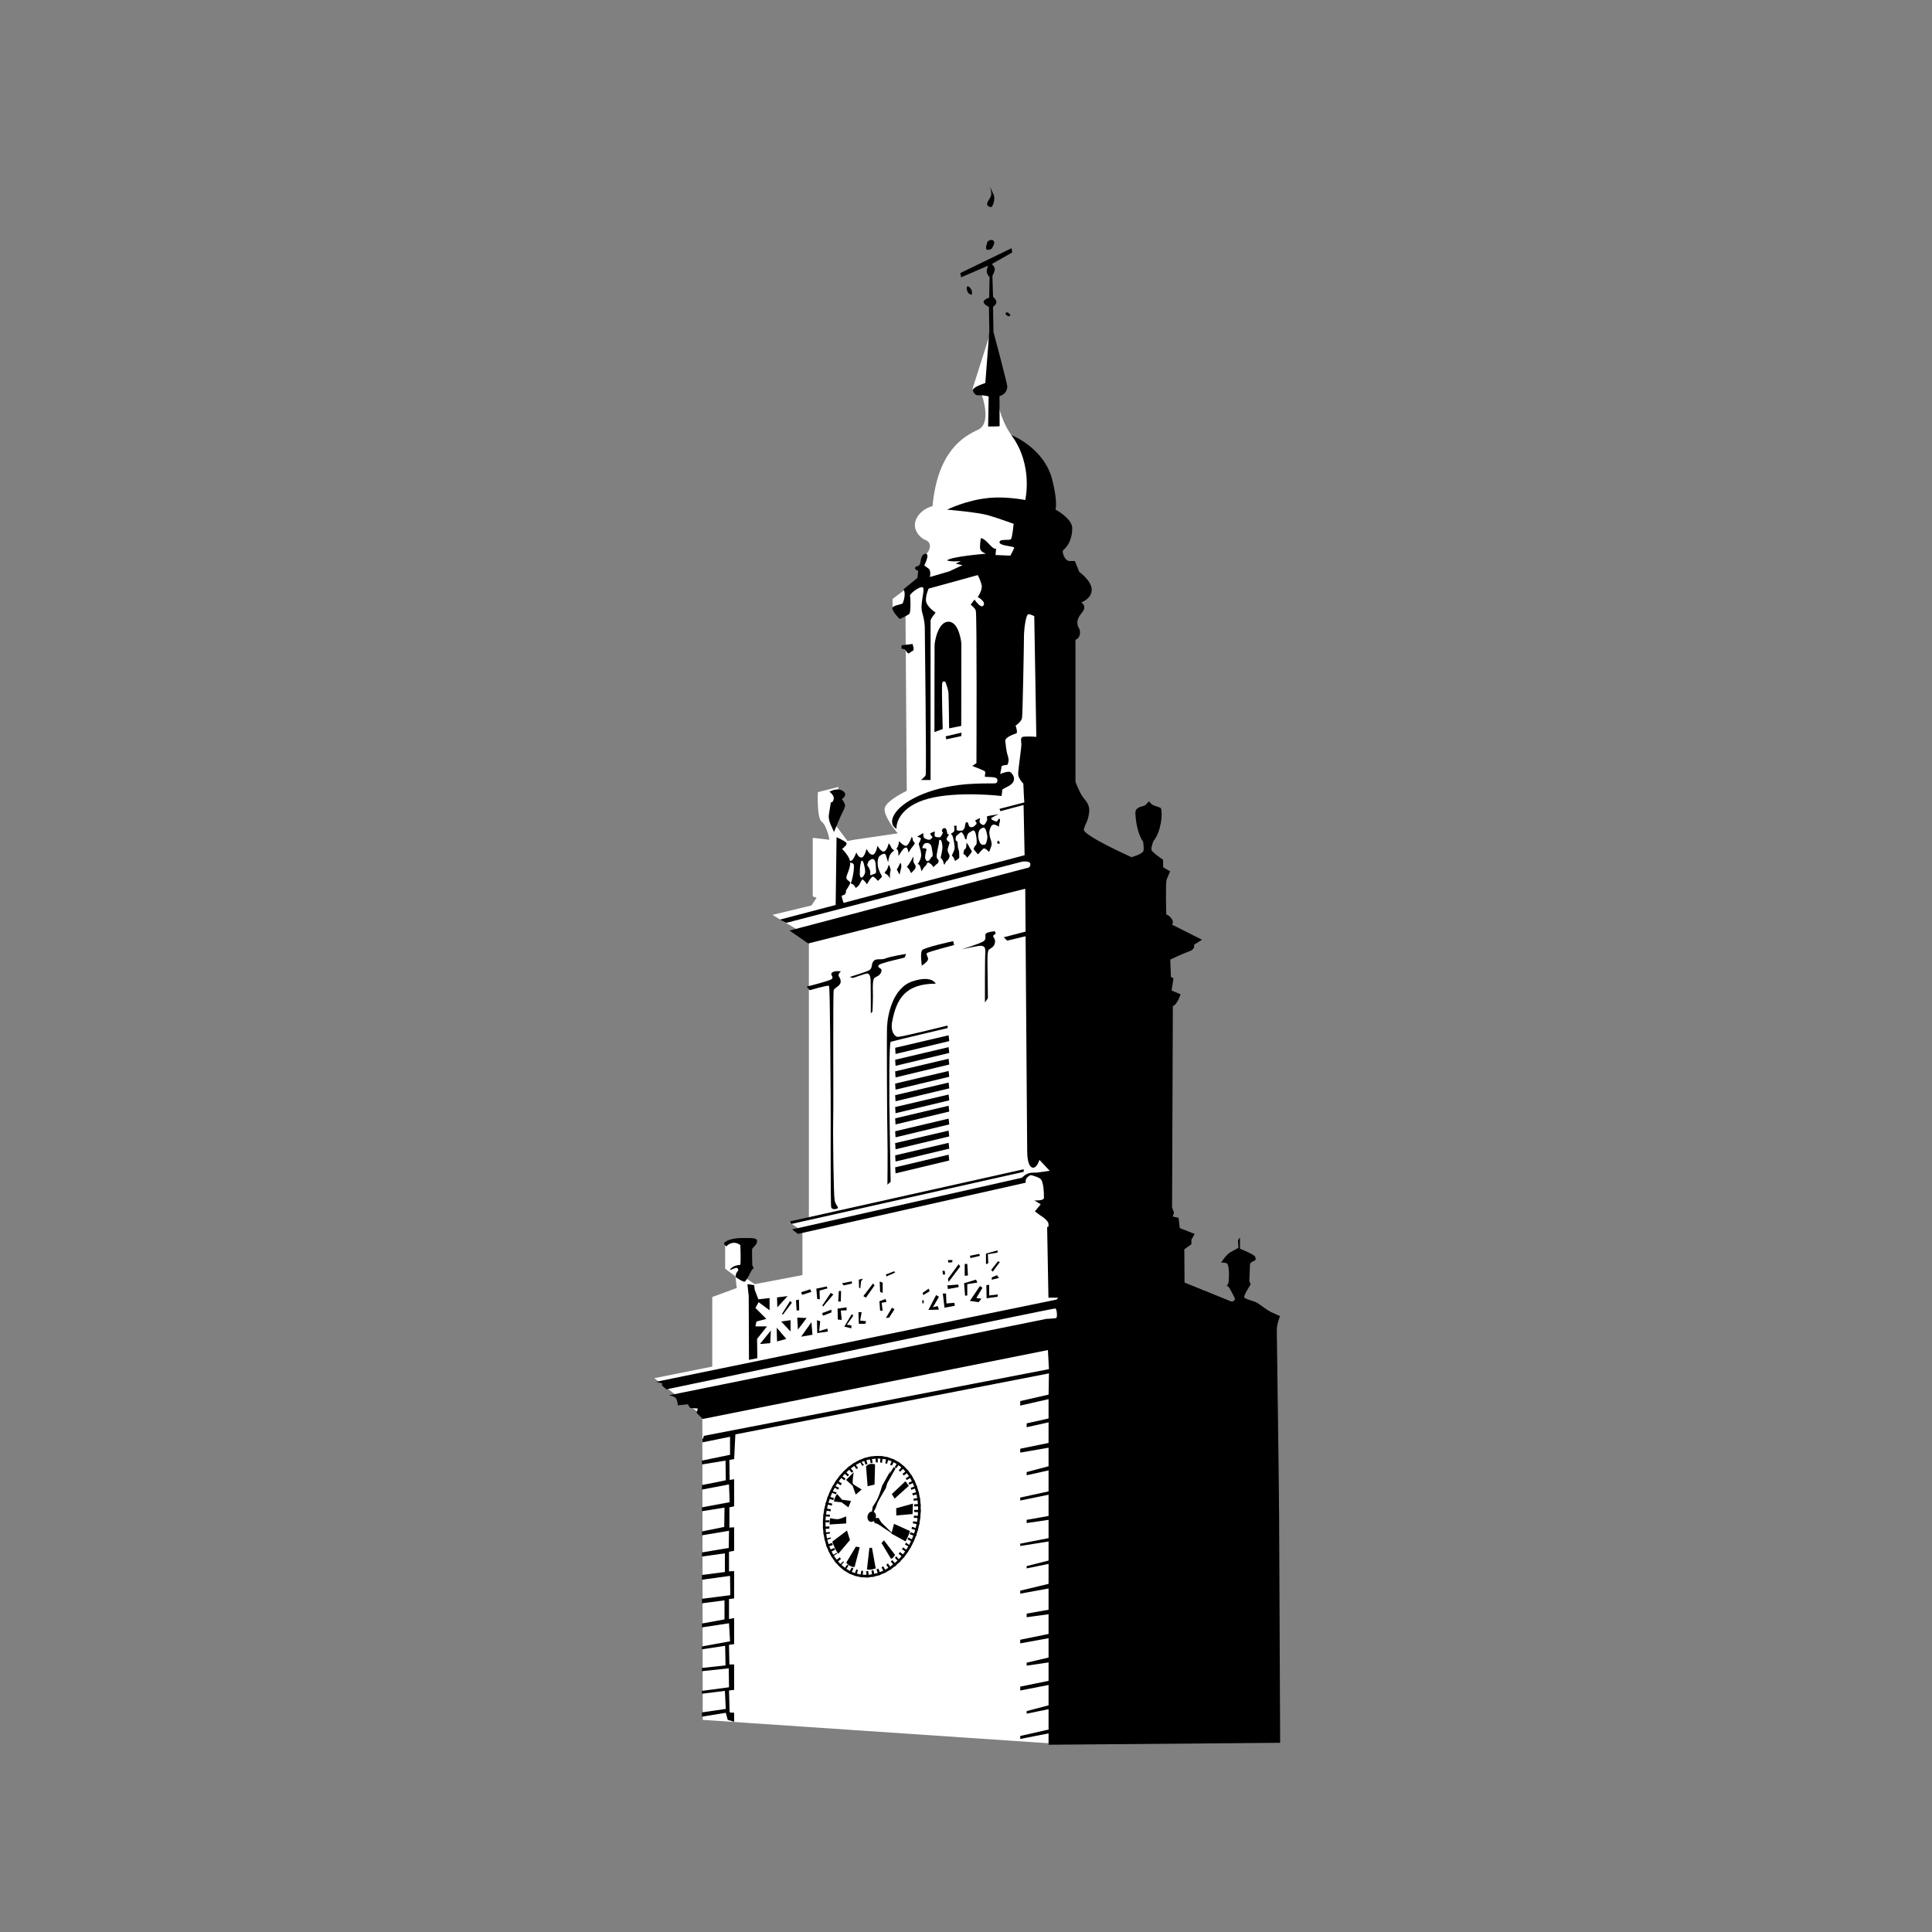 <?xml version="1.0" encoding="utf-8"?>
<!-- Generator: Adobe Illustrator 22.1.0, SVG Export Plug-In . SVG Version: 6.00 Build 0)  -->
<svg version="1.1" id="Layer_1" xmlns="http://www.w3.org/2000/svg" xmlns:xlink="http://www.w3.org/1999/xlink" x="0px" y="0px"
	 viewBox="0 0 1500 1500" style="enable-background:new 0 0 1500 1500;" xml:space="preserve">
<rect x="0" y="0" width="1500" height="1500" fill="#808080" stroke="none"/>
<style type="text/css">
	.st0{fill:#FFFFFF;}
</style>
<path id="WhiteBack" class="st0" d="M822,1354l19-460l-24-280l-3-182l-11-72c0,0,11,4-13-17s-20-88-20-88l-15,47l7.3,4.7
	c0,0,8,22-3,27S728,350,724,393c-7.3,1.7-13.3,8-13.7,14c-0.3,6,4.7,10.9,7.7,12c9.7,3.7-1.3,15-0.7,11.7l-1.7,17.3L693,465v9h10
	l1,140c0,0-15,7-17,13s10,20,10,20l-34,5l-5,1l-12-16l5-26l-16,4c0,0-1,20,3,23s6,14,6,14l-13-1.5V696l3,1l-4,6l-30.3,7.3l28.3,16.8
	V946l-15,3l10,7v34l-37,7l-9-6l1-28l-15,1v21l8,6l1,9l-19,7v54l-45,9l23,18l14.3,11l0.3,236.3L822,1354z"/>
<path d="M919.7,997.7L813,953c0,0,1.5,0,1-3s-6.5-6.5-6.5-6.5l-4-3l4.5-5.5l-5-3c0,0,7.5,0.5,7.5-2s0-13-3-15s-10.5-3.5-10.5-3.5
	l18-2.5l-8-8.5c0,0-2,7-5.5,6s-4-9-4-13S796,690,796,690l-168.5,42.5L621,728l-8-5.5L797,674c0,0,3,0,3-3s-6.5-2-6.5-2l-183,47.5
	l-5-2.5l190-50l-0.8-39l-18,4.8L776,628l19.3-5c0,0-0.5-6.3-0.5-7.8s-0.3-6.8-0.3-6.8s-4-4-4-7.5s2.5-20,2.5-23s-1.4-5.8,2.3-6
	c5.2-0.3,9.3,0.2,9.3,0.2l-1.6-93.7c0,0-2.5-1.5-4.5-1.5s-3.5,11.5-3.5,17.5s-1,60-1.5,63s-5,6-5,6s2,5.5,0.5,6s-9,3-8.5,6
	s0.5,7,2,11.5s-0.5,7-0.5,7s-4.5,0-4.5,1.5s-1,5.5-1,5.5s6.3-2.5,7.8-1.5s4.3,4.3,2.3,7.8s-8.5,4.8-8.5,6.3s-0.5,4.5-0.5,4.5
	s-33.5-4-56.5,2s-25.5,20-25,23.5c0,0-7.5-3.5-0.5-13s29-20.7,60.5-22c18.2-0.8,17.8,0.9,18.3-2.6s-7.9-2.3-9.8-2.9
	c0.1-2.2,1-3.8-0.5-4.5c-3-1.5-9.2-3.8-9.2-3.8l3.2-2.2c0,0,0.5-116-0.5-118.5s-4-4.5-4-4.5l3-4c0,0,5,7.5,7,4.5s-4.5-6.5-4.5-6.5
	s4-5.5,3-9.5s-3-7.5-3-7.5L721,457c0,0-3.5,7.5-1.5,11.5s6.9,7.1,6.9,7.1s-3.9,4.7-3.9,6.2s0,123.8,0,123.8H715c0,0,3-2.3,3.7-3.8
	c0.7-1.5-0.7-114.9-0.7-114.9s0-4.8-2-11.3s2.5-18,0.5-19.5s-10.5,5-10,6.5s0.7,13.1-0.5,14c-2.3,1.8-7.5,4-7.5,4s-7-7-5.5-9
	s7.5-2.1,8-3.5c2.8-7.4,0.5-10.6,0.5-10.6l10.8-8.8l0.6-5.7c0,0-2.4,0-2.4-2s3.5-0.5,4-4s1.5-7.5,4.5-7s-1.4,9-1.4,9s1.4,1,3.4,2.5
	s1,6.5,1,6.5l15-4.4l10.3-4.8l-5.3-1.2l4-2c0,0-7.1,0.8-10.8-0.5c3.6-3.1,30.3-5.2,30.3-5.2s-3.8-1.3-4.4-3.4
	c-0.7-2.1,0.4-8.6,0.4-8.6s1.9-0.5,6.4,4.5s5.5,3.5,5.5,3.5l-0.5,5l11.5,0.5c0,0,2.5-4.5,3-6S776,424,776,421s8-1,9-2.5
	s2-11.8,2-11.8s-10.6-3.9-19.3-6.5s-32.4-4.5-32.4-4.5s15.4-7.7,33.5-9.2c13.1-1.1,27.2,1.7,27.2,1.7s6.5-27.1-10.8-50.4
	c0,0,25.5,9.7,31.8,34.8c4.4,17.5,2.5,23,2.5,23s13,7,13,14.5s-3,14-7,17c-1.3,0.9,0.9,8.5,5,8.5c3,0,4,0,4,0l3.5,8.5
	c0,0,9.6,6.8,9.6,13.8s-8.1,9.8-8.1,9.8s2.8,1.7,2.3,4.7s-5.3,5.8-5.3,10.8s2,3.5,2,8s-3.5,5.5-3.5,5.5V607c0,0,3,8,5.5,11.5
	s6,6,5,13s-3,8-4,12.5s37,21.5,37,21.5s8.8-2.4,9.3-5s-0.3-7-0.3-7s-5.2-6.4-6-22c-0.3-5.1,5.6-5.3,7-6s3.5-3.4,3.5-3.4
	s2.2,2.5,3,2.9c1,0.6,6,1.8,6.3,2.5c1.6,3.7,0.2,18.5-5.8,25.5c0,0-1.9,4.8-1.5,6.8s9,7.7,9,7.7l0.1,5.9l5.4,3.1
	c0,0-1.7,3.8-2.7,6.3s-0.3,27.2-0.3,27.2s1.8,0.4,3.5,2.5c3.2,3.8,0.8,5.3,0.8,5.3l23.4,11.8l-6.1,3.9c0,0,1,3.5-3.5,5
	s-15,6.5-15,6.5l0.5,13.5l2,1l-1.5,9.5l7,3c0,0-2.9,8.6-6,9L910,937.5l1.5,4l-1,3l4.5,1l1,8l11.5,4.5l-2.5,4.5v3.5l-5.5,4
	L919.7,997.7z"/>
<g id="Vane">
	<path d="M776.1,330.9l-0.1-23.4c0,0,5.6-0.9,6.1-7.3c0.1-1.8-10.8-42.6-10.8-42.6l-0.3-19.4c0,0,2.8-1.9,2.6-3.9s-2.6-3.8-2.6-3.8
		l-0.5-16.4c0,0,2.1-3.5,1.8-5.5s-2.3-3.6-2.3-3.6l15.9-9l-0.5-3.3L745.6,212l0.6,3.3l21.1-9.1c0,0-1.8,3.6-1,5.8s2,3.1,2,3.1
		l-0.3,16c0,0-4.8,1.5-4.3,3.6s4.1,3.5,4.1,3.5l0.3,18.9l-3.1,40.3c0,0-9.6,2.9-9.6,5.5c0,0,0.5,4.4,4.8,4c3.2-0.3,7.4,0.9,7.4,0.9
		l-0.4,23.3c0,0,3.1,0,4.9,0S776.1,330.9,776.1,330.9z"/>
	<path d="M751.5,227.1c0.9,1.4,2.9,2,3,1.6s0.5-2.4-0.5-4.1s-2.6-3.1-3.3-1.8S751.5,227.1,751.5,227.1z"/>
	<path d="M782.9,242.9c-0.7-0.7-2.9-0.3-2,1.1s2.8,2.1,3.3,1S783.9,244,782.9,242.9z"/>
	<path d="M770.1,192.9c0.9-1.9,2.6-4.1,1.4-5.8s-4.8-0.3-5,1s-2,5.3-0.1,5.8S770.1,192.9,770.1,192.9z"/>
	<path d="M769.3,160.8c1.6,0.2,3.5-6.5,2.3-9.3s-3-6.4-3-6.4s1.6,4.9,0.8,7s-3.4,5.1-3,6.6S768.1,160.6,769.3,160.8z"/>
</g>
<path d="M736.9,565.5l9.4-1.9l0.1-64.1c0,0-1.5-16.5-9.8-16.8s-10.9,15.4-11,18.1s-0.1,67.6-0.1,67.6l6.4-2.4c0,0-0.9-32.6-0.4-35.4
	s2.6-1,2.6-1s2.1,5.6,2.3,8.4S736.9,565.5,736.9,565.5z"/>
<path d="M796.5,918.2l-177,39.8l-4.5-3.5c0,0,174.8-39.3,178-40c1.5-0.3,3.5-5.2,12.2-3.8C794.2,913,796.5,918.2,796.5,918.2z"/>
<polygon points="613.3,948.3 614.3,950.3 794.8,909.8 794.8,907.8 "/>
<g id="Slats">
	<polygon points="695.3,911 737,901 736.5,896.5 695,906.3 	"/>
	<polygon points="695.3,901.8 737,891.8 736.5,887.3 695,897 	"/>
	<polygon points="695.3,892.3 737,882.3 736.5,877.8 695,887.5 	"/>
	<polygon points="695.3,883 737,873 736.5,868.5 695,878.3 	"/>
	<polygon points="695.3,873 737,863 736.5,858.5 695,868.3 	"/>
	<polygon points="695.3,864.3 737,854.3 736.5,849.8 695,859.5 	"/>
	<polygon points="695.3,855 737,845 736.5,840.5 695,850.3 	"/>
	<polygon points="695.3,846 737,836 736.5,831.5 695,841.3 	"/>
	<polygon points="695.3,836.5 737,826.5 736.5,822 695,831.8 	"/>
	<polygon points="695.3,827.5 737,817.5 736.5,813 695,822.8 	"/>
	<polygon points="695.3,818.3 737,808.3 736.5,803.8 695,813.5 	"/>
</g>
<path d="M691.5,917.5c0,0-1-54.5-1-61.3s-0.3-47,1.1-47.4c5.2-1.4,44.1-10.6,44.1-10.6v-2c0,0-36.8,9.3-39,8.8s-5.5-4.2-4-11.9
	c3.4-17.9,10.4-29.3,33.8-29.4c0,0-2.8-6.8-18-1.8s-19.3,25.5-19.8,35.3c-0.3,6.3,0,74,0.3,85.8s0,36.8,0,36.8L691.5,917.5z"/>
<path d="M647.5,646c0,0,2.2-5.4,4.3-10.3c2.3-5.4,4.3-8.3,4.3-10.3s-2.5-5-2.5-5s5.3-3.3,0.8-6.3s-10.4,0.6-10.4,0.6
	s3.8,2.6,3.3,5.6s-2.3,2.7-2.3,2.7s-0.4,3.5-1.4,9S646.5,643,647.5,646z"/>
<path d="M700,501l8.5-1c0,0,1.7,4.8,0.2,5.3s-2.7,2.2-3.5,2c-0.8-0.2-1.7-2-2.3-2.8c-0.7-0.8-3-0.8-3-0.8L700,501z"/>
<polygon points="734.2,571.7 734.7,574 746.3,571.5 746.5,568.8 "/>
<path d="M649.5,650c0,0,7.5,3.3,7.8,4.8s-3.5,4.3-3.5,4.3s6,5.8,6.3,10.3s-3,10-3,12s3,2.8,3,4s-3.3,6-3.3,6s0.3,1-0.5,2.5
	s-2.8,0.8-2.8,2s1.8,6,1.8,6l-6.5,1.3L649.5,650z"/>
<path d="M626.3,766l2.3,2.8c0,0,14-4.1,15-3.4s1.1,73.5,1.3,83.9s-0.3,86.6,0.5,88.3s4.1,1.3,5,0.4s-1.6-2.1-2.4-6.1
	s-1.4-51.9-1.1-63.4s-0.3-97.9,0.4-99.8s5.4-3.3,5.4-6.5s-2-4-1.6-5.5s1.8-2.6,1.8-2.6s-5.3-0.6-7,1.1s1.8,3.3-0.1,4.9
	S626.3,766,626.3,766z"/>
<path d="M715.7,749.7c0,0,4.5-2.8,4.8-4.8s-2-4-0.7-5c1.3-1,21-6.2,21-6.2l-0.8-3c0,0-22.2,4.8-24,7
	C714.2,739.8,715.7,749.7,715.7,749.7z"/>
<polygon points="779.3,727.7 782,730.3 800,726 800,722.3 "/>
<path d="M764.7,778.3l2.3-3.3c0,0-0.3-20.7-0.3-25.7s-0.3-10.9,1.2-12.1c1.2-0.9,3.8-1.9,4.5-4.9c0.7-3-1-4.3-1.3-5.3s2-2,2-2
	l-0.7-2c0,0-7,0.5-7.3,2.5s0.8,3.7-1.5,5.3c-2.3,1.7-17,6.3-17,6.3s13.3-3.1,15.3-2.8c2,0.3,3.4,1,3.1,5.3
	C764.6,744,764.7,778.3,764.7,778.3z"/>
<path d="M659.7,758.5l2.5,0.8c0,0,9.8-3.5,11-3.5c1.2,0,2.5,1,2.7,4.7c0.2,3.7,0.2,26.3,0.2,26.3l1.3-1.5c0,0,0.5-11.7,0.3-15.8
	c-0.2-4.2,0-8.7,1-10s5.3-1.7,5.7-6c0.2-2.1-2.7-1.5-2.5-3.7c0.2-2.2,20-5.8,20.5-6.5c0.5-0.7,1-2.7,1-2.7s-12.3,2-15.8,3.5
	s-7.2-0.3-9.3,2c-2.2,2.3-0.5,5.7-3.7,7.3S659.7,758.5,659.7,758.5z"/>
<g>
	<path d="M774.3,654.8c0.5,0.5,2,0.2,2-0.3s-1-1.8-1.5-1.8S774.3,654.8,774.3,654.8z"/>
	<path d="M771.5,640.2c-1.8,0-2.8,2.7-3.3,5c-0.5,2.3,1,6.8,1,6.8s1.2,2.7,0.5,4.8c-0.7,2.2-1.8,4.7-1.8,4.7s-2.8-3.3-4.2-2.7
		c-1.3,0.7-4.3,4.5-4.3,4.5s-1-0.8-2-2.2c-1-1.3-1.5-1.8-1.5-1.8s0.5-2.3,1.8-3.2c1.3-0.8,0.3-8.7-0.8-10.5
		c-1.2-1.8-2.3-0.2-4.3,0.8s-2.2,5.2-2.2,5.2s-1,0.5-1.3-1s-2-4.5-2.7-4.5c-0.7,0-2.7,2-3.7,2.7c-1,0.7-0.7,3.7-0.7,3.7
		s1.5,0.5,1.5,2.2c0,1.7,0.3,4.2,0.8,5.2s0.5,4.8,0.5,5.8s-3.3,2.7-3.3,2.7l-1.2-2.7l-1.3-1.5c0,0,0.5-1.2,1.7-3.7
		c1.2-2.5-0.2-7.5-0.7-10s-1.8-3-1.8-3s1.3-1,2.3-1.7c1-0.7,0.2-4.7,0.2-4.7h2c0,0,0,1.8,0,3c0,1.2,3.2,0.8,4,0.8
		c0.8,0,1.3-0.7,2-1.7c0.7-1,0.5-3.7,1.2-4.5c0.7-0.8,1.8-0.2,2,1.2c0.2,1.3,1.2,2.7,2.8,2.3c1.7-0.3,1.5-0.7,3-2
		c1.5-1.3-0.8-3-0.8-3s3.8-2.3,4-1.8c0.2,0.5-0.7,1.5-0.3,2.8c0.3,1.3,2.2,2.5,3.2,2.3c1-0.2,2-2.5,2.5-3.5s-0.5-3,0.3-3.3
		c0.8-0.3,8.8-1.5,8.8-1.5s-5.7,2.3-5.8,3.3s2.3,1.7,3.5,2.3s2-2.2,2.7-2.2c0.7,0,0.8,2,0.3,3s-0.5,3.3-0.5,3.3
		S773.3,640.2,771.5,640.2z M761.2,654.8c1.2,1.7,2.8,1,3.7,0.8c0.8-0.2,1.8-4.3,1.7-6c-0.2-1.7-1-6.2-2.3-6.8
		c-1.3-0.7-3.8,1-4.3,2.7C758.8,649,760,653.2,761.2,654.8z"/>
	<path d="M750.8,666c0,0,2.8-3,3.5-4.3c0.7-1.3-1-2.3-1.8-4.2s-2.2-3.3-2.2-3.3s0.3,4.3-1,5c-1.3,0.7-1.3,3.8-1.3,3.8
		S750.3,664.2,750.8,666z"/>
	<path d="M732.3,668.9c-0.4-1.5-2-2.9-2-2.9s1.6-6.3,1.4-8.9s-0.8-5.1-1.8-5.1s-0.8,1.5-1,2.9s-1.1,4.9-1.6,8.5s1.3,4.1,1.3,4.1
		s0.5,2.1-0.6,2.8s-3.5,3.1-3.5,3.1c0-1.5-2.8-3.5-3.8-3.8s-1.1,2-2.3,2.8s-2.9,4.1-2.9,4.1s-0.4-1.8-1.1-3.8s-2-1.8-2-1.8
		s2.8-3.4,2.8-7.1s-2.4-8.6-1.8-9.1s1.4-2.9,1.6-3.6s-2.9-1.5-2.9-1.5l4.6-2.8c0,0,0.3,1.6,0.3,2.8s2.9,2.4,4.4,2.4s2.6-2.1,2.6-2.1
		s-1.8-2-1.8-2.6s3.6-1.8,3.6-1.8s-0.5,3.3,0.1,3.9s2.9,0.8,3.9,0.6s2.3-3.6,2.3-3.6s-1.5-1.3-0.4-2.6s3-1.4,3.4,1.5s1,2.6,1.6,2.4
		s-1.4,2.3-1.8,3.5s2.4,2.8,2.4,2.8s-0.5,2-1.3,4.4s0.5,4,1.1,5.4s-0.9,4-1.8,4.4s-2.1,3.3-2.1,3.3S732.6,670.4,732.3,668.9z
		 M719.3,659.9c-0.6,1.6-1.4,6-0.9,6.8s0.6,2.1,2.1,1.8s1.9-2.6,3.1-3.3s0.1-4.5-0.3-7.4s-2.9-3.8-4.9-3.1s-2.3,3.8-2.3,3.8
		S719.9,658.3,719.3,659.9z"/>
	<path d="M707.4,677.9c0,0,2.8-2.9,3.1-3.4s0.4-2.3,0.4-2.3s-1.9-2.9-1.8-3.6s0.1-3.6,0.1-3.6s-4.1,7.5-4.9,7.6s1.1,1.4,1.8,2.8
		S707.4,677.9,707.4,677.9z"/>
	<path d="M698.4,679.1c0,0,1.1-4.9,1.3-5.6s0.1-3.1-0.5-3.4s-2,4.6-3,4.8L698.4,679.1z"/>
	<path d="M690.9,682.1c0,0-0.1-4.9,0.5-5.9s-1.3-4.9-1.3-4.9s-1.5,4.5-2,4.6s-1.3,2-1.3,2S689.8,679.1,690.9,682.1z"/>
	<path d="M697.6,664.6c0,0,2.5-4.1,3.6-5.3s2.1-1.5,2.8-1.1s1.4,3.8,1.4,3.8s1.5-2.8,2.9-4.4s2-3,2-3s-1.6-1.6-1.6-2.6
		s-0.8-2.4-0.8-2.4s-2.4,7-4.5,7.1S698,653,698,653s-0.1,3.9-2.1,6c0,0,1.4,0.6,1.5,2.5S697.6,664.6,697.6,664.6z"/>
	<path d="M662.6,670.8c-1.1-1.4-5.9-1.5-5.9-1.5s2.4-0.8,4.1-1s4.1-6.5,4.1-6.5s1.4,4.1,3.9,4s4-6.8,4-6.8s1.9,4.6,4.6,4.6
		s3.9-7,3.9-7s2.3,4.6,4.8,4.5s3.9-6.4,3.9-6.4s1.3,1.5,1.9,3.1s2.4,2.4,2.4,2.4s-1.5,1-2.9,2.9s-1.9,6.3-1.9,6.3s-0.8-2.3-1.6-5.1
		s-3-0.9-4.5-0.1s-2.3,3.9-1.9,7.6s2.6,7.3,2.6,7.3s1,1.3,0.4,2s-2.9,2.8-2.9,2.8s-2.5-3-3.8-3.3s-4.8,6.1-4.8,6.1
		c-0.5-2-3.4-4-3.4-4s-0.9,0.9-2,3.3s-3.3,3.4-3.3,3.4s-1.1-3-3.8-3.5C662.1,682.3,663.8,672.1,662.6,670.8z M667.6,677.5
		c0,0-0.4,1.8,0.5,3.4s2.9-1.1,3.4-2.8s0-3.9-0.5-6.1s-1-3.8-1.9-3.8s-1.5,5.8-1.5,7.1S667.6,677.5,667.6,677.5z M673.3,671.8
		c1.6,1.8,2.4,4.1,2.4,5.4s-0.5,2.9,0.9,2.1s3.9-0.4,3.6-3.1s0-7-1.4-8.6s-3.3,0.1-4.1,0.8S673.3,671.8,673.3,671.8z"/>
</g>
<path d="M564,967.7c0,0-2.2-1.5-1.7-2.7s5.3-3.8,13.7-3.8s11.8-0.3,11.8,2.5c0,2.8-3.5,4.8-3.8,6c-0.3,1.2,0.1,12.9,0.1,12.9
	s1.2,1.2,0.8,2.5c-0.6,0.1-0.8,0-2.4,3.2c-1.7,3.5-3.4,6.2-4.2,6.7c-1.2,0.7-7-3.4-7-3.4s-0.7-2.2,1.4-4.6c1.3-1.5-0.3-2.7-1-2.7
	s-5.1,1.9-5.1,1.9s1.2-3.7,8.2-4.2c0.5-3.3,0-15.3,0-15.3s-2.7-2.3-6-1.7C565.5,965.5,564,967.7,564,967.7z"/>
<path d="M956,1010.5c2,0,2.8-1.3,2.8-2s-2.8-5.8-4-8S952,998,952,998s1.3,0.3,1.8-2.3s0.8-13.8-1.3-14.8s-4.5-0.5-4.5-0.5
	s4-6.5,7.5-8.3s6-3.3,6-3.3s0-2.3-0.3-4.5s1.5-3.3,1.5-3.3v8.5c0,0,11,4.3,11.8,6.3s0,2.8,0,2.8s-3.3,1-4,2.8l-0.5,13.3l1,2.5
	c0,0-5.5,8.5-5,10s7.5,2.8,10,4.3s7.5,5.5,10.5,7s7.3,3.3,7.3,3.3s-2.5,6.3-2.5,10.8s1.6,110.7,1.8,145.5c0.3,59.7,0.8,175,0.8,175
	l-179.8,1.5v-8.8l-22,4.3v-2.3l22-5V1327l-17,3.5v-2l17-4.5v-15.8l-22,4.3v-3l22-4.5v-14.3l-17,2.5v-1.3v-1l17-4v-15l-22,4v-2.8
	l22-4.5v-15.3l-17,2.3v-2.8l17-3v-16.5l-22,4v-2.3l22-5.3v-15.5l-17,3.5v-1.8l17-4.3v-14.8l-22,3.5v-1.8l22-4.3V1180l-17,2.5v-2.5
	l17-3v-16.5l-22,4.5v-2.3l22-4.8v-16.3l-17,3.8v-2.5l17-4.5V1124l-22,3.8v-3l22-4.5v-16l-17,3.8v-3l17-3.8v-15l-22,5v-3.5l22-5
	l0.3-16.5l-268.8,52.3l0.8-3.8l268-51.8l-0.8-14.8l-268,53.5l-4.8-4.8l1-3.3l-6-0.5l-1.8-2.8l-7.8,0.8c0,0,0-2.5-1-4.8s-5.8-3-5.8-3
	l292.8-59.3c0,0,7.3-0.3,8-0.8s0.5-6.8-0.8-7.3s-302,62.8-302,62.8l-3.3-2.8l-0.3-1.8l-4.3-1.3l310.8-63.8l1.3-1.5H814l-1-55
	L956,1010.5z"/>
<g>
	<polygon points="580.3,997 581.3,1006.3 581.5,1055.8 588,1054.5 587.8,1039.5 595.5,1029.8 586.5,1029.8 587.3,1026 595,1024 
		586.5,1015.5 589,1011 597.5,1017.3 597.5,1007.8 588.8,1008.8 586,1001.5 585.5,997.8 	"/>
	<polygon points="590,1043.5 598,1042.8 598.5,1033 	"/>
	<polygon points="603.3,1041.5 610.5,1039.5 603,1030.8 	"/>
	<polygon points="613.8,1033.8 613.8,1025 606.5,1026 	"/>
	<polygon points="619.5,1032.3 626.3,1023.3 619,1023 	"/>
	<polygon points="622,1037.8 630.8,1036.3 630,1026.5 	"/>
	<polygon points="607,1020.3 608,1020.5 614.8,1011.5 613.5,1010 	"/>
	<polygon points="603.5,1015 611.5,1006.3 603.3,1007.3 	"/>
	<polygon points="753,1010 759.8,1011 762,1008.3 758,1007.8 762.8,999.8 760.8,998.5 	"/>
	<polygon points="767.3,1007.8 774.5,1006.8 774.8,1005 768,1005.8 768,997.5 765.8,997.8 766,1008 	"/>
	<path d="M770,991.8v1.8l5.8-1.5c0,0-1-0.5-1.3-1.3s-0.3-0.8-0.3-0.8L770,991.8z"/>
	<polygon points="770.8,987.3 769.5,986 774.8,979.3 776.3,979.8 	"/>
	<polygon points="765.5,981.5 767.3,980.8 767,973.8 774.5,972.5 774.5,970.8 765.5,973.3 	"/>
	<polygon points="753,975 753.5,976.8 760.8,975 760.3,973.5 	"/>
	<polygon points="749,981.3 751,981.3 751.5,990.3 749,990.5 	"/>
	<polygon points="749.3,1006 751,1005.8 751,997 758.8,995.8 757.8,993.5 748.5,996.3 	"/>
	<polygon points="741.3,1013.8 741,1011.5 734.8,1012 734.5,1004.3 732,1004.3 733.3,1015.3 	"/>
	<polygon points="720.8,1017 729,1016.8 728,1014 724.3,1015 729,1006.8 726.8,1005.5 	"/>
	<polygon points="716.3,1003.8 716.8,1005.5 721.8,1002.5 721,1000.5 	"/>
	<polygon points="716,1009.8 716.3,1012.3 717.3,1011.3 717,1009.3 	"/>
	<polygon points="735.5,998 736,1000.8 744.3,999.3 744,997.3 	"/>
	<polygon points="736,992.8 736.5,995.3 745.5,983.3 744.3,981.5 	"/>
	<polygon points="732,989.5 733.8,989.5 733.5,986.8 731.8,986.5 	"/>
	<polygon points="736,978.3 736.3,980.3 739.3,980 739.5,978.3 	"/>
	<polygon points="671.8,1027.8 672.5,1025.8 667.8,1025.3 669,1018.8 666.5,1018.8 666.8,1027.8 	"/>
	<polygon points="661,1031.3 661,1029 657.5,1028.5 662.5,1021.5 661.3,1020.3 655.5,1030 	"/>
	<polygon points="634.5,1035 642.8,1033.8 642.3,1031.5 636,1033.5 636.8,1025.8 634.3,1025 	"/>
	<polygon points="618.5,1017.5 620.5,1017.3 620.3,1009 618,1009.5 	"/>
	<polygon points="622,1003.3 622.8,1005.3 630,1003 629,1001 	"/>
	<polygon points="634.5,1008.5 636.5,1008.8 636.3,1002 642.5,1000.3 641.8,998.8 633.8,1000.5 	"/>
	<polygon points="638.5,1013.5 639,1014.5 647,1005 645,1003.8 	"/>
	<polygon points="638.3,1019.5 639,1021.5 645.5,1019 645.5,1016.8 	"/>
	<polygon points="650.5,1024.5 653.5,1024.8 652.8,1017.5 657.3,1017.3 657.3,1015 650.3,1016 	"/>
	<polygon points="650.8,1010.5 652.8,1010.5 653,1002.3 651.3,1002.3 	"/>
	<polygon points="683.3,1003 685.3,1003.8 685.3,995.8 683,995 	"/>
	<polygon points="670.3,1006.3 672.3,1007.5 679,998 677.8,996.5 	"/>
	<polygon points="667,1000 668,1000 668.5,994.8 670,992.8 666.8,993.5 	"/>
	<polygon points="653.8,996.3 655,998 661.5,996.5 661.3,994.8 	"/>
	<polygon points="683.3,1017.5 685.3,1017.8 684.5,1011.5 688.3,1010.8 687.5,1008.5 682.8,1010.3 	"/>
	<polygon points="687.8,1023.3 690.3,1023 694.5,1016.5 692.5,1015.3 	"/>
	<polygon points="687.8,989.5 688.3,991 695,988 694.3,987 	"/>
</g>
<polygon points="570,1336.8 570,1329.8 566.5,1329.5 566,1312.5 570,1312 570,1292.3 566.3,1292.3 566,1277 570,1276.5 570,1256.3 
	566,1257 566,1241.5 570,1241 570,1219.8 566,1220 566,1204.8 570,1204 570,1185.8 566.3,1186 566.3,1170.3 570,1169.5 570,1148.5 
	566.5,1149 566.3,1133.5 570,1132.8 571,1112.3 545.3,1117 545.5,1119.8 566.8,1115.5 566.8,1129.5 545,1134 545,1137 563.3,1134 
	563.5,1149.3 545,1153 545,1156.5 566,1152.5 566.5,1166.3 545,1170.3 545,1173.3 562.5,1170.5 562.3,1185.5 545,1189 545,1192 
	566,1188.5 565.8,1201.8 545,1205.3 545,1208.5 562.8,1206 562.8,1220.5 545,1222.8 545,1226.5 566.8,1223.5 567,1238.5 545,1241.3 
	545,1244.8 562.5,1242.5 562.5,1257.3 545,1260.5 545,1263.5 566,1260.3 566.8,1274.3 545,1278.3 545,1280.5 563,1277.8 563.3,1293 
	545,1295 545,1297.5 565.8,1295.3 566,1310 545,1312.8 545,1315 562.8,1312.8 563.5,1326.8 545,1329.5 545,1332.8 563.5,1329.8 
	565,1335.3 "/>
<g>
	<g>
		<path d="M681.4,1130.4c-0.3,0-0.5,0-0.8,0l0,0c-0.2,0-0.5,0-0.7,0c0,0,0,0,0,0c0,0,0,0,0,0c0,0,0,0,0,0c0,0,0,0,0,0
			c-0.1,0-0.2,0-0.2,0l0.3,5c0.3,0,0.6,0,0.8,0c0.2,0,0.5,0,0.7,0L681.4,1130.4L681.4,1130.4z M676.6,1130.8c-0.2,0-0.5,0.1-0.7,0.1
			h0c0,0,0,0-0.1,0c0,0,0,0,0,0c0,0,0,0,0,0c0,0,0,0,0,0c0,0,0,0,0,0c0,0,0,0,0,0c0,0,0,0,0,0c0,0,0,0,0,0c0,0,0,0,0,0c0,0,0,0,0,0
			c0,0,0,0,0,0c0,0,0,0,0,0c0,0,0,0,0,0c0,0,0,0,0,0c0,0,0,0,0,0c-0.3,0-0.5,0.1-0.8,0.2l1,4.9c0.5-0.1,1-0.2,1.5-0.3L676.6,1130.8
			L676.6,1130.8z M672,1131.8c-0.6,0.2-1.1,0.4-1.7,0.6l1.7,4.7c0.5-0.2,1-0.3,1.5-0.5L672,1131.8L672,1131.8z M667.5,1133.5
			c-0.1,0-0.2,0.1-0.3,0.1c0,0,0,0,0,0c0,0,0,0,0,0c0,0,0,0,0,0c0,0,0,0,0,0c0,0,0,0,0,0c0,0,0,0,0,0c0,0,0,0,0,0c0,0,0,0,0,0
			c0,0,0,0,0,0c0,0,0,0,0,0c0,0,0,0,0,0c0,0,0,0,0,0c0,0,0,0,0,0c0,0,0,0,0,0c0,0,0,0,0,0c0,0,0,0,0,0c0,0,0,0,0,0c0,0,0,0,0,0
			c0,0,0,0,0,0c0,0,0,0,0,0c0,0,0,0,0,0c0,0,0,0,0,0c0,0,0,0,0,0c0,0,0,0,0,0c0,0,0,0,0,0c0,0,0,0,0,0c0,0,0,0,0,0c0,0,0,0,0,0
			c0,0,0,0,0,0c0,0,0,0,0,0c0,0,0,0,0,0c0,0,0,0,0,0c0,0,0,0,0,0c0,0,0,0,0,0c0,0,0,0,0,0c0,0,0,0,0,0c0,0,0,0,0,0c0,0,0,0,0,0
			c0,0,0,0,0,0c0,0,0,0,0,0c0,0,0,0,0,0c0,0,0,0,0,0c0,0,0,0,0,0c0,0,0,0,0,0c0,0,0,0,0,0c0,0,0,0,0,0c0,0,0,0,0,0c0,0,0,0,0,0
			c0,0,0,0,0,0c0,0,0,0,0,0c0,0,0,0,0,0c0,0,0,0,0,0c0,0,0,0,0,0c0,0,0,0,0,0c0,0,0,0,0,0c0,0,0,0,0,0c0,0,0,0,0,0c0,0,0,0,0,0
			c0,0,0,0,0,0c0,0,0,0,0,0c0,0,0,0,0,0c0,0,0,0,0,0c0,0,0,0,0,0c0,0,0,0,0,0c0,0,0,0,0,0c0,0,0,0,0,0c0,0,0,0,0,0c0,0,0,0,0,0
			c0,0,0,0,0,0c0,0,0,0,0,0c0,0,0,0,0,0c0,0,0,0,0,0c0,0,0,0,0,0c0,0,0,0,0,0c0,0,0,0,0,0c0,0,0,0,0,0c0,0,0,0,0,0c0,0,0,0,0,0
			c0,0,0,0,0,0c0,0,0,0,0,0c0,0,0,0,0,0c0,0,0,0,0,0c0,0,0,0,0,0c0,0,0,0,0,0c0,0,0,0,0,0c0,0,0,0,0,0c0,0,0,0,0,0c0,0,0,0,0,0
			c0,0,0,0,0,0c0,0,0,0,0,0c0,0,0,0,0,0c0,0,0,0,0,0c0,0,0,0,0,0c0,0,0,0,0,0c0,0-0.1,0-0.1,0.1l2.3,4.4c0.5-0.2,0.9-0.5,1.4-0.7
			L667.5,1133.5L667.5,1133.5z M663.2,1135.8c-0.2,0.1-0.3,0.2-0.5,0.3c0,0,0,0,0,0c0,0,0,0,0,0c0,0,0,0,0,0c0,0,0,0,0,0
			c0,0,0,0,0,0c0,0,0,0,0,0c0,0,0,0,0,0c0,0,0,0,0,0c0,0,0,0,0,0c0,0,0,0,0,0c0,0,0,0,0,0c0,0,0,0,0,0c0,0,0,0,0,0c0,0,0,0,0,0
			c0,0,0,0,0,0c0,0,0,0,0,0c0,0,0,0,0,0c0,0,0,0,0,0c0,0,0,0,0,0c0,0,0,0,0,0c0,0,0,0,0,0c0,0,0,0,0,0c0,0,0,0,0,0c0,0,0,0,0,0
			c0,0,0,0,0,0c0,0,0,0-0.1,0c0,0,0,0,0,0c-0.2,0.1-0.4,0.2-0.5,0.4l2.8,4.1c0.4-0.3,0.9-0.6,1.3-0.9L663.2,1135.8L663.2,1135.8z
			 M659.3,1138.5c-0.4,0.3-0.8,0.7-1.2,1c0,0,0,0,0,0c0,0,0,0,0,0c0,0,0,0,0,0c0,0,0,0,0,0c0,0,0,0,0,0c0,0,0,0,0,0c0,0,0,0,0,0
			c0,0,0,0,0,0c0,0,0,0,0,0c0,0,0,0,0,0c0,0,0,0-0.1,0.1l3.3,3.8c0.4-0.3,0.8-0.7,1.2-1L659.3,1138.5L659.3,1138.5z M655.7,1141.7
			C655.7,1141.7,655.7,1141.7,655.7,1141.7C655.7,1141.7,655.7,1141.7,655.7,1141.7C655.6,1141.8,655.6,1141.8,655.7,1141.7
			C655.6,1141.8,655.6,1141.8,655.7,1141.7C655.6,1141.8,655.6,1141.8,655.7,1141.7C655.6,1141.8,655.6,1141.8,655.7,1141.7
			c-0.1,0.1-0.1,0.1-0.1,0.1c0,0,0,0,0,0c0,0,0,0,0,0c0,0,0,0,0,0c0,0,0,0,0,0c0,0,0,0,0,0c0,0,0,0,0,0c-0.4,0.4-0.7,0.7-1.1,1.1
			l3.6,3.4c0.4-0.4,0.8-0.8,1.1-1.1L655.7,1141.7L655.7,1141.7z M652.4,1145.2c-0.1,0.2-0.3,0.3-0.4,0.5l0,0c0,0,0,0,0,0
			c0,0,0,0,0,0c0,0,0,0,0,0c0,0,0,0,0,0c0,0,0,0,0,0c0,0,0,0,0,0c0,0,0,0,0,0c0,0,0,0,0,0c0,0,0,0,0,0c0,0,0,0,0,0c0,0,0,0,0,0
			c0,0,0,0,0,0c0,0,0,0,0,0c0,0,0,0,0,0c0,0,0,0,0,0c0,0,0,0,0,0c0,0,0,0,0,0c0,0,0,0,0,0c0,0,0,0,0,0c0,0,0,0,0,0c0,0,0,0,0,0
			c0,0,0,0,0,0c0,0,0,0,0,0c0,0,0,0,0,0c0,0,0,0,0,0c0,0,0,0,0,0c0,0,0,0,0,0c0,0,0,0,0,0c0,0,0,0,0,0c0,0,0,0,0,0c0,0,0,0,0,0
			c0,0,0,0,0,0c0,0,0,0,0,0c0,0,0,0,0,0c0,0,0,0,0,0l0,0c-0.1,0.2-0.2,0.3-0.4,0.5l3.9,3.1c0.3-0.4,0.7-0.8,1-1.3L652.4,1145.2
			L652.4,1145.2z M649.5,1149c-0.3,0.5-0.7,1-1,1.5l4.2,2.7c0.3-0.5,0.6-0.9,0.9-1.4L649.5,1149L649.5,1149z M646.9,1153.1
			c0,0,0,0.1-0.1,0.1l0,0c0,0,0,0,0,0l0,0c0,0,0,0,0,0h0c0,0,0,0,0,0c0,0,0,0,0,0c0,0,0,0,0,0l0,0c0,0,0,0,0,0c0,0,0,0,0,0
			c0,0,0,0,0,0c0,0,0,0,0,0c0,0,0,0,0,0c0,0,0,0,0,0c0,0,0,0,0,0c0,0,0,0,0,0c0,0,0,0,0,0c0,0,0,0,0,0c0,0,0,0,0,0c0,0,0,0,0,0
			c0,0,0,0,0,0c0,0,0,0,0,0c0,0,0,0,0,0c0,0,0,0,0,0c0,0,0,0,0,0c0,0,0,0,0,0c0,0,0,0,0,0c0,0,0,0,0,0c0,0,0,0,0,0c0,0,0,0,0,0
			c0,0,0,0,0,0c0,0,0,0,0,0c0,0,0,0,0,0c0,0,0,0,0,0c0,0,0,0,0,0c-0.2,0.3-0.4,0.6-0.5,0.9l4.4,2.4c0.3-0.5,0.5-1,0.8-1.4
			L646.9,1153.1L646.9,1153.1z M644.7,1157.3C644.7,1157.3,644.7,1157.4,644.7,1157.3C644.7,1157.4,644.7,1157.4,644.7,1157.3
			c0,0.1,0,0.1-0.1,0.1c0,0,0,0,0,0c0,0,0,0,0,0c0,0,0,0,0,0c0,0,0,0,0,0c0,0,0,0,0,0c0,0,0,0,0,0c0,0,0,0,0,0c0,0,0,0,0,0s0,0,0,0
			s0,0,0,0c0,0,0,0,0,0c0,0,0,0,0,0c0,0,0,0,0,0c0,0,0,0,0,0c0,0,0,0,0,0c0,0,0,0,0,0c0,0,0,0,0,0c0,0,0,0,0,0c0,0,0,0,0,0
			c0,0,0,0,0,0c0,0,0,0,0,0c0,0,0,0,0,0c0,0,0,0,0,0c0,0,0,0,0,0c0,0,0,0,0,0c0,0,0,0,0,0c0,0,0,0,0,0c0,0,0,0,0,0c0,0,0,0,0,0
			c0,0,0,0,0,0c0,0,0,0,0,0c0,0,0,0,0,0c0,0,0,0,0,0c0,0,0,0,0,0c0,0,0,0,0,0c0,0,0,0,0,0c0,0,0,0,0,0c0,0,0,0,0,0c0,0,0,0,0,0
			c0,0,0,0,0,0c0,0,0,0,0,0c0,0,0,0,0,0c0,0,0,0,0,0c0,0,0,0,0,0c0,0,0,0,0,0c0,0,0,0,0,0c0,0,0,0,0,0c0,0,0,0,0,0c0,0,0,0,0,0
			c0,0,0,0,0,0c0,0,0,0,0,0c0,0,0,0,0,0c0,0,0,0,0,0c0,0,0,0,0,0c0,0,0,0,0,0c0,0,0,0,0,0c0,0,0,0,0,0c-0.1,0.3-0.2,0.5-0.3,0.8
			l4.6,2c0.2-0.5,0.4-1,0.7-1.5L644.7,1157.3L644.7,1157.3z M642.8,1161.7c-0.1,0.2-0.2,0.5-0.3,0.7c0,0,0,0,0,0c0,0,0,0,0,0
			c0,0,0,0,0,0c0,0,0,0,0,0c0,0,0,0,0,0c0,0,0,0,0,0c0,0,0,0,0,0c0,0,0,0,0,0c0,0,0,0,0,0c0,0,0,0,0,0c0,0,0,0,0,0c0,0,0,0,0,0
			c0,0,0,0,0,0l0,0c0,0,0,0,0,0l0,0c-0.1,0.2-0.2,0.5-0.3,0.7l4.7,1.6c0.2-0.5,0.4-1,0.6-1.6L642.8,1161.7L642.8,1161.7z
			 M641.3,1166.3c0,0.1-0.1,0.2-0.1,0.3c0,0,0,0,0,0c0,0,0,0,0,0c0,0,0,0,0,0c0,0,0,0,0,0c0,0,0,0,0,0c0,0,0,0,0,0c0,0,0,0,0,0
			c0,0,0,0,0,0c0,0,0,0,0,0c0,0,0,0,0,0c0,0,0,0,0,0l0,0c0,0,0,0,0,0l0,0c0,0.1-0.1,0.3-0.1,0.4l0,0c0,0,0,0,0,0.1c0,0,0,0,0,0
			c0,0,0,0,0,0l0,0c0,0,0,0,0,0c0,0,0,0,0,0c0,0,0,0,0,0c0,0,0,0,0,0c0,0,0,0,0,0c0,0,0,0,0,0c0,0,0,0,0,0c0,0,0,0,0,0c0,0,0,0,0,0
			c0,0,0,0,0,0c0,0,0,0,0,0c0,0,0,0,0,0c0,0,0,0,0,0c0,0,0,0,0,0c0,0,0,0,0,0c0,0,0,0,0,0c0,0,0,0,0,0c0,0,0,0,0,0c0,0,0,0,0,0
			c-0.1,0.2-0.1,0.4-0.1,0.6l4.8,1.3c0.1-0.5,0.3-1.1,0.4-1.6L641.3,1166.3L641.3,1166.3z M640.2,1170.9c-0.1,0.4-0.2,0.8-0.2,1.3
			c0,0,0,0,0,0c0,0,0,0,0,0c0,0,0,0,0,0c0,0,0,0,0,0c0,0,0,0,0,0c0,0,0,0,0,0c0,0,0,0,0,0c0,0,0,0,0,0c0,0,0,0,0,0c0,0,0,0,0,0
			c0,0,0,0,0,0c0,0,0,0,0,0c0,0,0,0,0,0c0,0,0,0,0,0c0,0,0,0,0,0c0,0,0,0,0,0c0,0.1,0,0.2-0.1,0.3l4.9,0.9c0.1-0.5,0.2-1.1,0.3-1.6
			L640.2,1170.9L640.2,1170.9z M639.4,1175.7c-0.1,0.5-0.1,0.9-0.2,1.4v0c0,0,0,0,0,0l0,0c0,0,0,0,0,0l0,0c0,0,0,0,0,0c0,0,0,0,0,0
			c0,0,0,0,0,0c0,0,0,0,0,0c0,0,0,0,0,0c0,0,0,0,0,0c0,0,0,0,0,0c0,0,0,0,0,0c0,0,0,0,0,0c0,0,0,0,0,0c0,0,0,0,0,0c0,0,0,0,0,0
			c0,0,0,0,0,0c0,0,0,0,0,0c0,0,0,0,0,0c0,0,0,0,0,0c0,0,0,0,0,0c0,0,0,0,0,0c0,0,0,0,0,0l0,0c0,0,0,0,0,0c0,0,0,0,0,0c0,0,0,0,0,0
			c0,0,0,0,0,0c0,0,0,0,0,0c0,0,0,0,0,0l5,0.5c0.1-0.5,0.1-1.1,0.2-1.6L639.4,1175.7L639.4,1175.7z M639,1180.5c0,0.2,0,0.5,0,0.7
			c0,0,0,0,0,0c0,0,0,0,0,0c0,0,0,0,0,0c0,0,0,0,0,0c0,0,0,0,0,0c0,0,0,0,0,0c0,0,0,0,0,0c0,0,0,0,0,0c0,0,0,0,0,0c0,0,0,0,0,0
			c0,0,0,0,0,0c0,0,0,0,0,0c0,0,0,0,0,0l0,0c0,0,0,0,0,0c0,0,0,0,0,0c0,0,0,0,0,0c0,0,0,0,0,0c0,0,0,0,0,0v0c0,0,0,0,0,0v0
			c0,0,0,0,0,0c0,0,0,0,0,0c0,0,0,0,0,0.1v0c0,0,0,0,0,0l0,0c0,0,0,0,0,0.1v0c0,0.1,0,0.1,0,0.2c0,0,0,0,0,0c0,0,0,0,0,0
			c0,0,0,0,0,0c0,0,0,0,0,0.1c0,0,0,0,0,0c0,0,0,0,0,0c0,0,0,0,0,0c0,0,0,0,0,0c0,0,0,0,0,0c0,0,0,0,0,0l0,0c0,0,0,0,0,0
			c0,0,0,0,0,0c0,0,0,0,0,0c0,0,0,0,0,0c0,0,0,0,0,0l0,0l0,0c0,0,0,0,0,0c0,0,0,0,0,0c0,0,0,0,0,0c0,0,0,0,0,0c0,0,0,0.1,0,0.1
			c0,0,0,0,0,0l5,0.1l0-0.2c0-0.5,0-1,0-1.4L639,1180.5L639,1180.5z M643.9,1185.1l-5,0.2c0,0.6,0.1,1.2,0.1,1.8l5-0.3
			C644,1186.2,643.9,1185.6,643.9,1185.1L643.9,1185.1z M644.3,1189.4l-5,0.6c0,0,0,0,0,0c0,0,0,0,0,0c0,0,0,0,0,0c0,0,0,0,0,0
			c0,0,0,0,0,0c0,0,0,0,0,0c0,0,0,0,0,0c0,0,0,0,0,0c0,0,0,0,0,0c0,0,0,0,0,0c0,0,0,0,0,0c0,0.2,0.1,0.5,0.1,0.7l0,0c0,0,0,0,0,0v0
			c0,0,0,0,0,0c0,0,0,0,0,0c0,0,0,0,0,0c0,0,0,0,0,0c0,0,0,0,0,0c0,0,0,0,0,0c0,0,0,0,0,0c0,0,0,0,0,0c0,0,0,0,0,0c0,0,0,0,0,0
			c0,0,0,0,0,0c0,0,0,0,0,0c0,0,0,0,0,0c0,0.2,0.1,0.5,0.1,0.7l4.9-0.8C644.4,1190.5,644.3,1190,644.3,1189.4L644.3,1189.4z
			 M645,1193.7l-4.9,1.1c0,0.2,0.1,0.3,0.1,0.5c0,0,0,0,0,0c0,0,0,0,0,0c0,0,0,0,0,0c0,0,0,0,0,0c0,0,0,0,0,0c0,0,0,0,0,0
			c0,0,0,0,0,0c0,0,0,0,0,0c0,0,0,0,0,0c0,0,0,0,0,0c0,0,0,0,0,0c0,0,0,0,0,0c0,0,0,0,0,0c0,0,0,0,0,0c0,0,0,0,0,0c0,0,0,0,0,0
			c0,0,0,0,0,0c0,0,0,0,0,0c0,0,0,0,0,0c0,0,0,0,0,0s0,0,0,0c0,0,0,0,0,0c0,0,0,0,0,0c0,0,0,0,0,0c0,0,0,0,0,0c0,0,0,0,0,0
			c0,0,0,0,0,0c0,0,0,0,0,0c0,0,0,0,0,0c0,0,0,0,0,0c0,0,0,0,0,0c0,0,0,0,0,0c0,0,0,0,0,0c0,0,0,0,0,0c0,0,0,0,0,0c0,0,0,0,0,0
			c0,0,0,0,0,0c0,0,0,0,0,0c0,0,0,0,0,0c0,0,0,0,0,0c0,0,0,0,0,0c0,0,0,0,0,0c0,0,0,0,0,0c0,0,0,0,0,0c0,0,0,0,0,0c0,0,0,0,0,0
			c0,0,0,0,0,0c0.1,0.2,0.1,0.4,0.2,0.6l4.8-1.3C645.2,1194.8,645.1,1194.2,645,1193.7L645,1193.7z M646.1,1197.9l-4.8,1.6
			c0.2,0.6,0.4,1.1,0.6,1.7l4.7-1.7C646.5,1198.9,646.3,1198.4,646.1,1197.9L646.1,1197.9z M647.7,1201.8l-4.6,2
			c0.2,0.5,0.5,1.1,0.8,1.6l4.5-2.2C648.1,1202.8,647.9,1202.3,647.7,1201.8L647.7,1201.8z M649.6,1205.6l-4.3,2.5
			c0.1,0.1,0.1,0.2,0.2,0.3c0,0,0,0,0,0c0,0,0,0,0,0c0,0,0,0,0,0c0,0,0,0,0,0c0,0,0,0,0,0c0,0,0,0,0,0c0,0,0,0,0,0c0,0,0,0,0,0
			c0,0,0,0,0,0c0,0,0,0,0,0c0,0,0,0,0,0c0,0,0,0,0,0c0,0,0,0,0,0s0,0,0,0c0,0,0,0,0,0c0,0,0,0,0,0c0,0,0,0,0,0c0,0,0,0,0,0
			c0,0,0,0,0,0c0,0,0,0,0,0c0,0,0,0,0,0c0,0,0,0,0,0c0,0,0,0,0,0c0,0,0,0,0,0c0,0,0,0,0,0.1c0,0,0,0,0,0c0,0,0,0,0,0c0,0,0,0,0,0
			c0,0,0,0,0,0c0,0,0,0,0,0c0,0,0,0,0,0c0,0,0,0,0,0c0,0,0,0,0,0c0,0,0,0,0,0c0,0,0,0,0,0c0,0,0,0,0,0c0,0,0,0,0,0c0,0,0,0,0,0
			c0,0,0,0,0,0c0,0,0,0,0,0c0,0,0,0,0,0c0,0,0,0,0,0c0,0,0,0,0,0c0,0,0,0,0,0c0,0,0,0,0,0c0,0,0,0,0,0c0,0,0,0,0,0c0,0,0,0,0,0
			c0,0,0,0,0,0c0,0,0,0,0,0c0,0,0,0,0,0c0,0,0,0,0,0c0,0,0,0,0,0c0,0,0,0,0,0c0,0,0,0,0,0c0,0,0,0,0,0c0,0,0,0,0,0c0,0,0,0,0,0
			c0,0,0,0,0,0c0,0,0,0,0,0c0,0,0,0,0,0c0,0,0,0,0,0c0,0,0,0,0,0c0,0,0,0,0,0c0,0,0,0,0,0c0,0,0,0,0,0l0,0c0,0,0,0,0,0l0,0
			c0.1,0.1,0.2,0.3,0.2,0.4l4.2-2.7C650.2,1206.5,649.9,1206.1,649.6,1205.6L649.6,1205.6z M652,1209.1l-4,3.1
			c0.4,0.5,0.7,0.9,1.1,1.4l3.8-3.2C652.6,1209.9,652.3,1209.5,652,1209.1L652,1209.1z M654.7,1212.2l-3.5,3.5
			c0.1,0.1,0.2,0.2,0.3,0.3c0,0,0,0,0,0c0,0,0,0,0,0c0,0,0,0,0,0c0,0,0,0,0,0c0,0,0,0,0,0c0,0,0,0,0,0c0,0,0,0,0,0c0,0,0,0,0,0
			c0,0,0,0,0,0c0,0,0,0,0,0c0,0,0,0,0,0c0,0,0,0,0,0c0,0,0,0,0,0c0,0,0,0,0,0c0,0,0,0,0,0c0,0,0,0,0,0c0,0,0,0,0,0c0,0,0,0,0,0
			c0,0,0,0,0,0c0,0,0,0,0,0c0,0,0,0,0,0c0,0,0,0,0,0c0,0,0,0,0,0c0,0,0,0,0,0c0,0,0,0,0,0c0,0,0,0,0,0c0,0,0.1,0.1,0.1,0.1
			c0,0,0,0,0,0c0,0,0,0,0,0c0,0,0,0,0,0c0,0,0,0,0,0c0,0,0,0,0,0c0,0,0,0,0,0c0,0,0,0,0,0c0,0,0,0,0,0c0,0,0,0,0,0c0,0,0,0,0,0
			c0,0,0,0,0,0c0,0,0,0,0,0c0,0,0,0,0,0s0,0,0,0c0,0,0,0,0,0c0,0,0,0,0,0c0,0,0,0,0,0c0,0,0,0,0,0c0,0,0,0,0,0c0,0,0,0,0,0
			c0,0,0,0,0,0c0,0,0,0,0,0c0,0,0,0,0,0c0,0,0,0,0,0c0,0,0,0,0,0l0,0c0.1,0.1,0.2,0.2,0.4,0.3l3.3-3.7
			C655.4,1212.9,655.1,1212.5,654.7,1212.2L654.7,1212.2z M657.8,1214.8l-3,4c0,0,0,0,0,0c0,0,0,0,0,0c0,0,0,0,0,0c0,0,0,0,0,0
			c0,0,0,0,0,0c0,0,0,0,0,0c0,0,0,0,0,0c0,0,0,0,0,0c0,0,0,0,0,0c0,0,0,0,0,0c0,0,0,0,0,0c0,0,0,0,0,0c0,0,0,0,0,0c0,0,0,0,0,0
			c0,0,0,0,0,0c0,0,0,0,0,0c0,0,0,0,0,0c0.4,0.3,0.8,0.6,1.3,0.9l2.7-4.2C658.6,1215.4,658.2,1215.1,657.8,1214.8L657.8,1214.8z
			 M661.2,1217l-2.3,4.4c0.5,0.3,1.1,0.5,1.6,0.8c0,0,0,0,0,0c0,0,0,0,0,0c0,0,0,0,0,0c0,0,0,0,0,0l2.1-4.6
			C662.1,1217.4,661.6,1217.2,661.2,1217L661.2,1217z M664.8,1218.5l-1.6,4.7c0.3,0.1,0.7,0.2,1,0.3l0,0c0,0,0,0,0,0c0,0,0,0,0,0
			c0,0,0,0,0,0c0,0,0,0,0,0c0,0,0,0,0,0c0,0,0,0,0,0c0,0,0,0,0,0c0,0,0,0,0,0c0,0,0,0,0,0c0,0,0,0,0,0c0,0,0,0,0,0c0,0,0,0,0,0
			c0,0,0,0,0,0c0,0,0,0,0,0c0,0,0,0,0,0c0,0,0,0,0,0h0c0.2,0.1,0.4,0.1,0.6,0.2l1.3-4.8C665.8,1218.8,665.3,1218.7,664.8,1218.5
			L664.8,1218.5z M668.7,1219.5l-0.8,4.9c0.1,0,0.1,0,0.2,0c0,0,0,0,0,0c0,0,0,0,0,0c0,0,0,0,0,0c0,0,0,0,0,0c0,0,0,0,0,0
			c0,0,0,0,0,0c0,0,0,0,0,0c0,0,0,0,0,0c0,0,0,0,0,0c0,0,0,0,0,0c0.5,0.1,1,0.1,1.6,0.2l0.4-5
			C669.7,1219.6,669.2,1219.5,668.7,1219.5L668.7,1219.5z M674.1,1219.7c-0.5,0-1,0.1-1.5,0.1l0.1,5c0.6,0,1.2,0,1.8-0.1
			L674.1,1219.7L674.1,1219.7z M678.1,1219.1c-0.5,0.1-1,0.2-1.5,0.3l0.8,4.9c0.6-0.1,1.2-0.2,1.8-0.4L678.1,1219.1L678.1,1219.1z
			 M682,1217.9c-0.5,0.2-1,0.4-1.5,0.5l1.6,4.8c0,0,0,0,0,0c0,0,0,0,0,0c0,0,0,0,0,0c0,0,0,0,0,0c0.6-0.2,1.1-0.4,1.7-0.6
			L682,1217.9L682,1217.9z M685.8,1216.1c-0.5,0.2-0.9,0.5-1.4,0.7l2.2,4.5c0.5-0.3,1.1-0.5,1.6-0.8L685.8,1216.1L685.8,1216.1z
			 M689.4,1213.9c-0.4,0.3-0.9,0.6-1.3,0.9l2.7,4.2c0.5-0.3,1-0.7,1.5-1L689.4,1213.9L689.4,1213.9z M692.8,1211.3
			c-0.4,0.4-0.8,0.7-1.2,1l3.1,3.9c0.4-0.3,0.8-0.7,1.2-1c0,0,0,0,0,0c0,0,0,0,0,0c0,0,0.1-0.1,0.1-0.1L692.8,1211.3L692.8,1211.3z
			 M695.9,1208.3c-0.4,0.4-0.7,0.8-1.1,1.2l3.5,3.6c0.1-0.1,0.2-0.2,0.3-0.3c0,0,0,0,0,0c0,0,0,0,0,0c0,0,0,0,0,0c0,0,0,0,0,0
			c0,0,0,0,0,0c0,0,0,0,0,0c0,0,0,0,0,0c0,0,0,0,0,0c0,0,0,0,0,0c0,0,0,0,0,0c0,0,0,0,0,0c0,0,0,0,0,0c0,0,0,0,0,0c0,0,0,0,0,0
			c0,0,0,0,0,0c0,0,0,0,0,0c0,0,0,0,0,0c0,0,0,0,0,0c0,0,0,0,0,0c0,0,0,0,0,0c0,0,0,0,0,0c0,0,0,0,0,0c0,0,0,0,0,0c0,0,0,0,0,0
			c0,0,0,0,0,0c0,0,0,0,0,0c0,0,0,0,0,0c0,0,0,0,0,0c0,0,0,0,0,0c0,0,0,0,0,0c0,0,0,0,0,0c0,0,0,0,0,0c0,0,0,0,0,0c0,0,0,0,0,0
			c0,0,0,0,0,0c0,0,0,0,0,0c0,0,0,0,0,0c0,0,0,0,0,0c0,0,0,0,0,0c0,0,0,0,0,0c0,0,0,0,0,0c0,0,0,0,0,0c0,0,0,0,0,0c0,0,0,0,0,0
			c0,0,0,0,0,0c0,0,0,0,0,0c0,0,0,0,0,0c0,0,0,0,0,0c0,0,0,0,0,0c0.2-0.2,0.3-0.4,0.5-0.5L695.9,1208.3L695.9,1208.3z M698.7,1205
			c-0.3,0.4-0.7,0.9-1,1.3l3.8,3.2c0.1-0.1,0.2-0.2,0.3-0.4c0,0,0,0,0,0c0,0,0,0,0,0c0,0,0,0,0,0c0,0,0-0.1,0.1-0.1c0,0,0,0,0,0
			c0.3-0.3,0.5-0.6,0.7-0.9L698.7,1205L698.7,1205z M701.2,1201.4c-0.3,0.5-0.6,0.9-0.9,1.4l4.1,2.8c0,0,0,0,0,0c0,0,0,0,0,0
			c0,0,0,0,0,0c0,0,0,0,0,0c0,0,0,0,0,0c0,0,0,0,0,0c0,0,0,0,0,0c0,0,0,0,0,0c0,0,0,0,0,0c0,0,0,0,0,0c0,0,0,0,0,0c0,0,0,0,0,0
			c0,0,0,0,0,0c0,0,0,0,0,0c0,0,0,0,0,0c0,0,0,0,0,0c0,0,0,0,0,0c0,0,0,0,0,0c0,0,0,0,0,0c0,0,0,0,0,0c0,0,0,0,0,0c0,0,0,0,0,0
			c0,0,0,0,0,0c0,0,0,0,0,0c0,0,0,0,0,0c0,0,0,0,0,0c0,0,0,0,0,0c0,0,0,0,0,0c0.3-0.4,0.5-0.8,0.8-1.2L701.2,1201.4L701.2,1201.4z
			 M703.4,1197.7c-0.3,0.5-0.5,1-0.8,1.4l4.3,2.5c0.2-0.3,0.3-0.5,0.4-0.8c0,0,0,0,0,0c0,0,0,0,0,0c0,0,0,0,0,0c0,0,0,0,0,0
			c0,0,0,0,0,0c0,0,0,0,0,0c0,0,0,0,0,0c0,0,0,0,0,0c0,0,0,0,0,0c0,0,0,0,0,0c0,0,0,0,0,0c0,0,0,0,0,0c0,0,0,0,0,0c0,0,0,0,0,0
			c0,0,0,0,0,0c0,0,0,0,0,0c0,0,0,0,0,0c0,0,0,0,0,0c0,0,0,0,0,0c0,0,0,0,0,0c0,0,0,0,0,0c0,0,0,0,0,0c0,0,0,0,0,0c0,0,0,0,0,0
			c0,0,0,0,0,0c0,0,0,0,0,0c0,0,0,0,0,0c0,0,0,0,0,0c0,0,0,0,0,0c0,0,0,0,0,0c0,0,0,0,0,0c0,0,0,0,0,0c0,0,0,0,0,0c0,0,0,0,0,0
			c0,0,0,0,0,0c0,0,0,0,0,0c0,0,0,0,0,0l0,0c0,0,0,0,0,0l0,0c0-0.1,0.1-0.2,0.1-0.2L703.4,1197.7L703.4,1197.7z M705.3,1193.7
			c-0.2,0.5-0.4,1-0.7,1.5l4.5,2.1c0,0,0-0.1,0-0.1c0,0,0,0,0,0c0,0,0,0,0,0c0,0,0,0,0,0c0,0,0,0,0,0c0,0,0,0,0,0c0,0,0,0,0,0
			c0,0,0,0,0,0c0,0,0,0,0,0c0.2-0.4,0.3-0.7,0.5-1.1c0,0,0,0,0,0c0,0,0,0,0,0c0,0,0,0,0,0c0,0,0,0,0,0c0,0,0,0,0,0c0,0,0,0,0,0
			c0,0,0,0,0,0c0,0,0,0,0,0c0,0,0,0,0,0c0,0,0,0,0,0c0,0,0,0,0,0c0,0,0,0,0,0c0,0,0,0,0,0c0,0,0,0,0,0c0,0,0,0,0,0c0,0,0,0,0,0
			c0,0,0,0,0,0c0,0,0,0,0,0c0,0,0,0,0,0c0,0,0,0,0,0c0,0,0,0,0,0c0,0,0,0,0-0.1L705.3,1193.7L705.3,1193.7z M706.9,1189.6
			c-0.2,0.5-0.4,1-0.5,1.6l4.7,1.7c0.2-0.6,0.4-1.1,0.6-1.7L706.9,1189.6L706.9,1189.6z M708.1,1185.4c-0.1,0.5-0.3,1.1-0.4,1.6
			l4.8,1.4c0,0,0-0.1,0-0.1l0,0c0,0,0,0,0,0v0c0,0,0,0,0,0c0,0,0,0,0,0c0,0,0,0,0,0c0,0,0,0,0,0c0,0,0,0,0,0c0,0,0,0,0,0
			c0,0,0,0,0,0c0,0,0,0,0,0c0,0,0,0,0,0c0.1-0.4,0.2-0.8,0.3-1.2c0,0,0,0,0,0c0,0,0,0,0,0c0,0,0,0,0,0c0,0,0,0,0,0c0,0,0,0,0,0
			c0,0,0,0,0,0c0,0,0,0,0,0c0,0,0,0,0,0c0,0,0,0,0,0l0,0c0,0,0-0.1,0-0.1L708.1,1185.4L708.1,1185.4z M709,1181.1
			c-0.1,0.3-0.1,0.6-0.2,0.9c0,0.2-0.1,0.5-0.1,0.7l4.9,1c0.1-0.3,0.1-0.5,0.1-0.8c0,0,0,0,0,0c0,0,0,0,0,0c0,0,0,0,0,0c0,0,0,0,0,0
			c0,0,0,0,0,0c0.1-0.3,0.1-0.6,0.2-0.9L709,1181.1L709,1181.1z M709.6,1176.7c0,0.5-0.1,1.1-0.2,1.6l5,0.6c0.1-0.6,0.1-1.2,0.2-1.8
			L709.6,1176.7L709.6,1176.7z M709.8,1172.3c0,0.5,0,1.1,0,1.6l5,0.2c0-0.6,0-1.2,0-1.8L709.8,1172.3L709.8,1172.3z M714.7,1167.6
			l-5,0.4c0,0.5,0.1,1.1,0.1,1.6l5-0.2C714.8,1168.8,714.7,1168.2,714.7,1167.6L714.7,1167.6z M714.1,1162.8l-4.9,0.8
			c0.1,0.5,0.2,1.1,0.2,1.6l5-0.6C714.3,1164,714.2,1163.4,714.1,1162.8L714.1,1162.8z M713.1,1158.1l-4.8,1.3
			c0.1,0.5,0.3,1,0.4,1.6l4.9-1.1C713.4,1159.3,713.3,1158.7,713.1,1158.1L713.1,1158.1z M711.7,1153.5l-4.7,1.7
			c0.2,0.5,0.4,1,0.5,1.5l4.7-1.6C712.1,1154.6,711.9,1154.1,711.7,1153.5L711.7,1153.5z M709.8,1149.1l-4.5,2.2
			c0.2,0.5,0.5,1,0.7,1.4l4.6-2.1C710.3,1150.2,710,1149.7,709.8,1149.1L709.8,1149.1z M707.4,1145l-4.2,2.8
			c0.3,0.4,0.6,0.9,0.8,1.3l4.3-2.6C708,1146,707.7,1145.5,707.4,1145L707.4,1145z M704.5,1141.1l-3.8,3.3c0.3,0.4,0.7,0.8,1,1.2
			l3.9-3.1C705.2,1142.1,704.9,1141.6,704.5,1141.1L704.5,1141.1z M701.1,1137.8l-3.3,3.8c0.4,0.3,0.8,0.7,1.1,1l3.5-3.6
			C702,1138.6,701.5,1138.2,701.1,1137.8L701.1,1137.8z M697.2,1134.9l-2.6,4.2c0.4,0.3,0.8,0.5,1.3,0.8l2.9-4.1
			C698.2,1135.6,697.7,1135.2,697.2,1134.9L697.2,1134.9z M693,1132.7l-1.9,4.6c0.5,0.2,0.9,0.4,1.4,0.6l2.2-4.5
			C694.1,1133.2,693.5,1132.9,693,1132.7L693,1132.7z M688.4,1131.2l-1.1,4.9c0.5,0.1,1,0.2,1.4,0.4l1.4-4.8
			C689.6,1131.5,689,1131.4,688.4,1131.2L688.4,1131.2z M683.7,1130.5l-0.4,5c0.5,0,1,0.1,1.5,0.2l0.6-5
			C684.9,1130.6,684.3,1130.6,683.7,1130.5L683.7,1130.5z"/>
	</g>
	<path d="M664.4,1160.4l4.6-4c0,0-6.1-3.5-6.8-4.4s0.6-8.9,0.6-8.9l-5.9,5.9l5.1,4.6L664.4,1160.4z"/>
	<path d="M673.6,1153.9l5.4-1.3l0.4-15.6c0,0-1.6-0.8-4-0.3s-3,1.9-3,1.9L673.6,1153.9z"/>
	<polygon points="692.4,1160 694.6,1163.5 705.6,1153.6 703,1150 	"/>
	<polygon points="695.8,1171 695.9,1176.6 708.5,1175.5 708.8,1167.4 	"/>
	<path d="M694.1,1183.1l-2,7.6l10.9,6c0,0,2.3-3.6,3.5-8L694.1,1183.1z"/>
	<path d="M691.8,1210.3c0,0,1.8-0.5,3.1-3.1l-8.6-11.3l-1.9,2.1L691.8,1210.3z"/>
	<path d="M673.1,1218.5c0,0,1.9,0.4,3.4,0.1s3.4-0.9,3.4-0.9l-2.9-16l-2,0.1L673.1,1218.5z"/>
	<path d="M663.5,1216.6c0,0-3.3,0.5-6.5-3.3l7.5-12.5l3,0.5L663.5,1216.6z"/>
	<path d="M650.8,1206.4c0,0-1.8-2.5-2.8-4.9c-1-2.3-1.8-4.6-1.8-4.6l11.4-8.6l2.3,7.4L650.8,1206.4z"/>
	<path d="M647.5,1165.8l5.9,0.6l5.3,3.9l2-5l-6.9-0.9l-3.9-4.5c0,0-0.9,1.1-1.6,2.9C647.6,1164.2,647.5,1165.8,647.5,1165.8z"/>
	<path d="M657,1177.3v5.5l-12.9,0.8l0.3-4.9c0,0,4.3,0.9,6.1,0.8S657,1177.3,657,1177.3z"/>
	<polygon points="695.3,1140.1 686.9,1155 684.9,1153.8 693.9,1139 	"/>
	<g>
		<path d="M681.4,1132.4c8.6,0,16.3,3.7,22,10.6c8.1,9.7,11.2,24.5,8.4,39.5c-2.1,11.3-7.4,21.6-14.9,29c-7.3,7.2-16,11.2-24.6,11.2
			c-0.4,0-0.8,0-1.1,0c-8.4-0.3-16.1-4.6-21.7-11.9c-5.8-7.5-8.8-17.7-8.6-28.7c0.5-26.4,18.7-49.1,39.7-49.6
			C680.9,1132.4,681.2,1132.4,681.4,1132.4L681.4,1132.4 M681.4,1130.4c-0.3,0-0.5,0-0.8,0c-22.8,0.6-41.2,25-41.7,51.6
			c-0.5,23.8,13.8,41.9,32.2,42.7c0.4,0,0.8,0,1.2,0c18.5,0,36.9-17.4,41.5-41.8C719,1155.2,704.5,1130.4,681.4,1130.4L681.4,1130.4
			z"/>
	</g>
	<g>
		<path d="M680,1178c-0.4,2.1-2,3.7-3.7,3.6c-1.6-0.1-2.8-1.6-2.8-3.7c0-2.3,1.6-4.4,3.6-4.4C679.2,1173.5,680.5,1175.6,680,1178z"
			/>
	</g>
	<path d="M676.3,1177.7l1.3-8c0,0,0.7-1.1,2-3c2.8-4,5.2-12.9,5.2-12.9l6.5-11.8l-3.5,13.3c0,0-6.3,10.5-6.8,12.3
		c-0.5,1.8-1.2,3.3-1.2,3.3L676.3,1177.7z"/>
	<path d="M677,1178.3l2.2,4.2c0,0,1.5,0.1,4,1.8c2.3,1.7,11,7.3,11,7.3s-8.7-8.2-9.7-9.3c-1-1.2-2.3-3.8-2.3-3.8
		S678,1179,677,1178.3z"/>
</g>
</svg>
